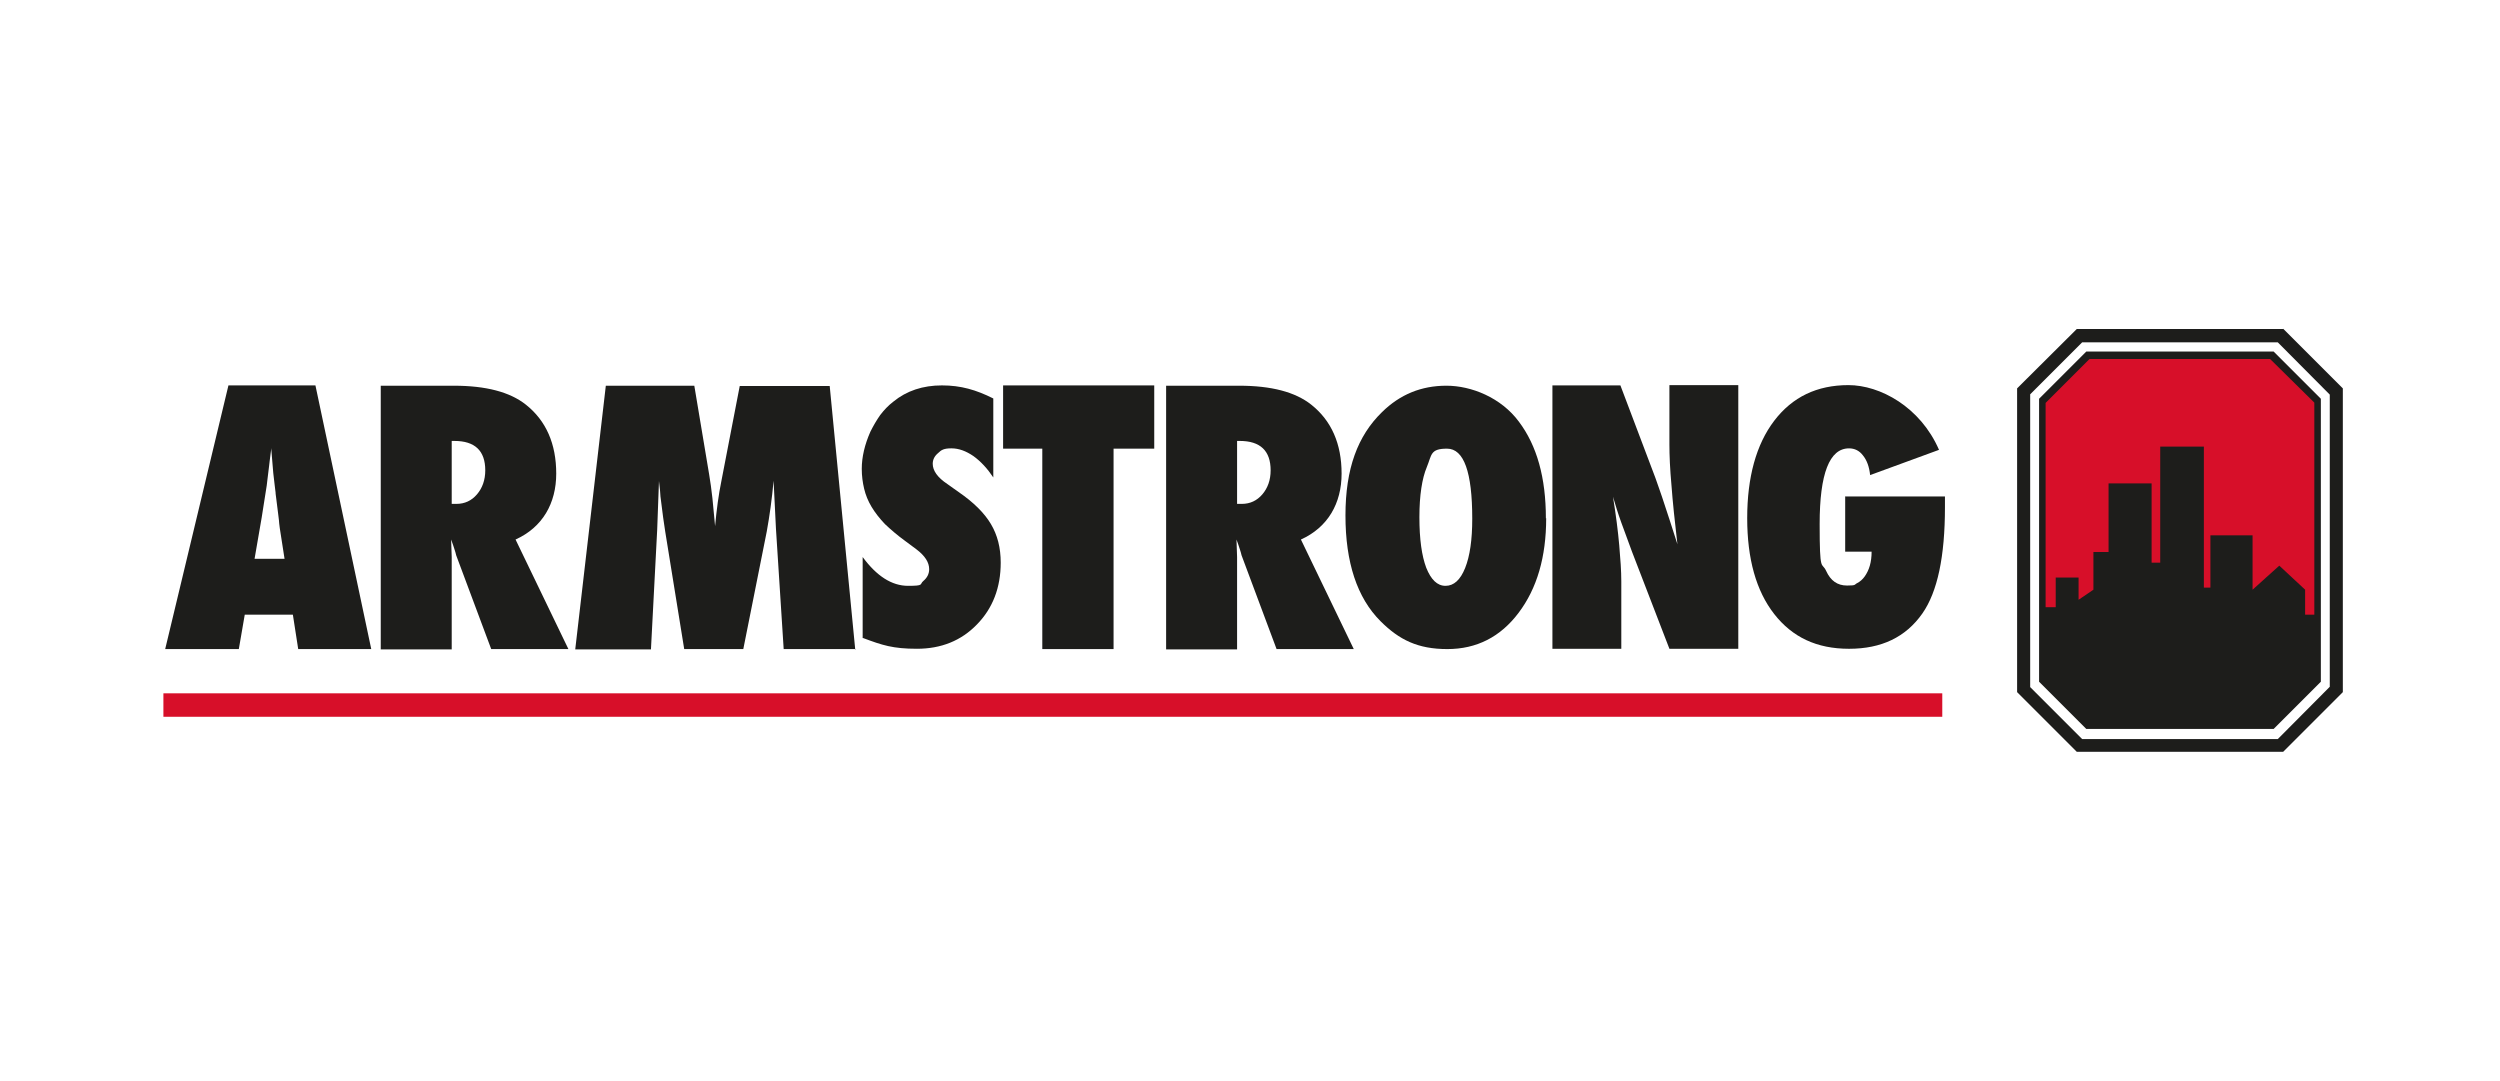 <?xml version="1.0" encoding="UTF-8"?>
<svg id="Layer_1" xmlns="http://www.w3.org/2000/svg" width="297mm" height="128.4mm" version="1.1" xmlns:xlink="http://www.w3.org/1999/xlink" viewBox="0 0 841.9 364">
  <!-- Generator: Adobe Illustrator 29.3.1, SVG Export Plug-In . SVG Version: 2.1.0 Build 151)  -->
  <defs>
    <style>
      .st0 {
        fill: #009e45;
      }

      .st1 {
        fill: #1d1d1b;
      }

      .st2 {
        fill: none;
      }

      .st3 {
        fill: #d70f29;
      }

      .st4 {
        display: none;
      }

      .st5 {
        clip-path: url(#clippath);
      }
    </style>
    <clipPath id="clippath">
      <rect class="st2" x="55" y="110.8" width="733.9" height="142.4"/>
    </clipPath>
  </defs>
  <g class="st4">
    <g>
      <path class="st1" d="M340.1,247.7c0,25.8-12.8,36.2-35.1,36.2s-32.7-7.2-34.6-23.2h24.1c.6,2.1,2.1,3.7,4,4.6,1.9.9,4.1,1.4,6.2,1.4,11.6,0,13.8-7.6,13.8-17.4v-2.8c-5.6,5.6-11.2,8.3-19.3,8.3-17.7,0-29.9-13.5-29.9-31s12.5-32.9,31.1-32.9,13.6,2.4,17.9,8.4h.2v-6.4h21.5v54.8ZM291.6,222.8c0,7.7,5.1,13.6,13.8,13.6s13.8-5.9,13.8-13.6-5.1-13.7-13.8-13.7-13.8,6.3-13.8,13.7Z"/>
      <path class="st1" d="M414.8,226.9h-45.3c0,8.8,4.6,13.5,13.5,13.5s7.9-1.5,10.3-5.6h20.7c-3.4,14.3-17,20.8-30.9,20.8-20.1,0-35.1-11.4-35.1-32.3s13.8-32.4,33.6-32.4,33.3,13,33.3,33.7v2.2ZM394.8,214.4c-1.1-5.8-6.4-9.6-12.2-9.6s-11.5,3.3-12.8,9.6h25Z"/>
      <path class="st1" d="M496.4,223.3c0,20.6-17,32.3-36.6,32.3s-36.6-11.6-36.6-32.3,17-32.4,36.6-32.4,36.6,11.7,36.6,32.4ZM446,223.3c0,7.7,5.1,13.6,13.8,13.6s13.8-5.9,13.8-13.6-5.1-13.7-13.8-13.7-13.8,6.3-13.8,13.7Z"/>
      <path class="st1" d="M551.7,212.7c-3.2-2.4-7-4.3-11.1-4.3-8.3,0-14.8,6.4-14.8,14.8s6.3,14.9,15.1,14.9,7.9-1.5,10.8-4.1v18.2c-4.7,2.4-9.9,3.4-15.1,3.4-18,0-33-13.4-33-31.7s14.9-33,34-33,9.9,1.2,14.2,3.5v18.2Z"/>
      <path class="st1" d="M556.4,192.9h24.9l16.2,31.1,15.9-31.1h24.5l-48.6,91h-24.1l20.7-38.6-29.3-52.4Z"/>
      <path class="st1" d="M680.9,212.7c-3.2-2.4-7-4.3-11.1-4.3-8.3,0-14.8,6.4-14.8,14.8s6.3,14.9,15.1,14.9,7.9-1.5,10.8-4.1v18.2c-4.7,2.4-9.9,3.4-15.1,3.4-18,0-33-13.4-33-31.7s14.9-33,34-33,9.9,1.2,14.2,3.5v18.2Z"/>
      <path class="st1" d="M713.2,253.6h-21.5v-97.2h21.5v97.2Z"/>
      <path class="st1" d="M787.1,226.9h-45.3c0,8.8,4.6,13.5,13.5,13.5s7.9-1.5,10.3-5.6h20.7c-3.4,14.3-17,20.8-30.9,20.8-20.1,0-35.1-11.4-35.1-32.3s13.8-32.4,33.6-32.4,33.3,13,33.3,33.7v2.2ZM767.1,214.4c-1.1-5.8-6.4-9.6-12.2-9.6s-11.5,3.3-12.8,9.6h25Z"/>
    </g>
    <path class="st0" d="M82.9,136.6c-.7,10.5,5.8,19.1,17.7,19.8,12,.8,19.5-6.9,20.1-17.4.7-10.2-5.7-19.2-17.7-20-12-.8-19.5,7.4-20.1,17.6ZM159.2,102.6c-.9,13.4,7.4,24.3,22.6,25.3,15.3,1,24.8-8.8,25.7-22.2.8-13-7.3-24.5-22.6-25.5-15.3-1-24.9,9.4-25.7,22.4ZM239.6,141.8c-1,16.2,8.9,29.4,27.3,30.6,18.4,1.2,30-10.6,31-26.8,1-15.7-8.9-29.6-27.3-30.8-18.4-1.2-30,11.3-31,27ZM54.8,210c-.5,8.3,4.6,15.1,14,15.7,9.5.6,15.4-5.4,15.9-13.8.5-8.1-4.5-15.2-14-15.8-9.5-.6-15.4,5.8-15.9,13.9Z"/>
  </g>
  <g>
    <polygon class="st3" points="780.1 229.1 765 244 703.2 244 688.2 229 688.2 135 703.2 119.9 765 119.9 780.1 134.9 780.1 229.1 780.1 229.1"/>
    <polygon class="st1" points="776.3 207 776.3 198.6 767.6 190.5 758.6 198.6 758.6 180.3 744.4 180.3 744.4 197.9 742.2 197.9 742.2 150.4 727.5 150.4 727.5 189.5 724.6 189.5 724.6 162.8 710.1 162.8 710.1 185.9 705 185.9 705 198.6 700 202 700 194.5 692.3 194.5 692.3 204.5 688.5 204.5 688.5 229.9 703.7 244.9 764.5 244.9 780.4 230 780.4 207 776.3 207 776.3 207"/>
    <g class="st5">
      <path class="st1" d="M779.4,228.3l-14.9,14.7h-60.8l-14.8-14.8v-92.5l14.8-14.8h60.8l14.9,14.7v92.7h0ZM765.7,118.4h-63.1l-15.9,15.9v95.3l15.9,15.9h63.1l15.9-15.9v-95.3l-15.9-15.9h0Z"/>
      <path class="st1" d="M784.6,231.3l-17.5,17.6h-65.9s-17.5-17.5-17.5-17.5v-98.6l17.5-17.5h65.9s17.5,17.6,17.5,17.6v98.6h0ZM768.9,110.8h-69.5s-20.1,20-20.1,20v102.3l20.1,20.1h69.5s20.1-20.1,20.1-20.1v-102.3l-20.1-20.1h0Z"/>
    </g>
    <path class="st1" d="M95.8,188.2l-1.6-10.3s-.1-.6-.2-1.6c0-.8-.5-4.2-1.2-10,0-.7-.2-1.5-.3-2.7-.1-1.1-.3-2.6-.5-4.3l-.7-8.4c0,.8-.2,1.7-.3,2.7-.1,1-.3,2.1-.4,3.3-.3,2.4-.5,4-.6,4.9-.1.9-.2,1.5-.2,1.7l-1.7,10.8-2.4,13.9h10.1ZM125.2,218.6h-24.8l-1.8-11.6h-16.2l-2,11.6h-24.8l21.3-88.8h29.3l18.8,88.8h0Z"/>
    <path class="st1" d="M152.1,169.7h1.6c2.8,0,5.1-1.1,6.9-3.2,1.8-2.1,2.8-4.8,2.8-8.1,0-6.6-3.5-9.9-10.4-9.9h-.9v21.2h0ZM191.3,218.6h-25.9l-11.8-31.6c-.1-.5-.3-1.2-.6-2.1-.3-.9-.6-1.9-1.1-3.2l.2,5.9v31.1h-23.9v-88.8h24.6c10.8,0,18.9,2.1,24.3,6.4,6.8,5.4,10.2,13.2,10.2,23.2s-4.6,18.1-13.7,22.2l17.8,36.9h0Z"/>
    <path class="st1" d="M288.2,218.6h-24.3l-2.6-40.5-.8-16.2c-.3,3.1-.6,6.1-1,8.9-.4,2.8-.8,5.5-1.3,8.2l-7.9,39.6h-19.9l-6.4-39.6c-.4-2.3-.9-6.2-1.6-11.8,0-.8-.2-2.6-.5-5.2l-.6,16.4-2.1,40.3h-25.5l10.3-88.8h29.8l5,29.9c.4,2.5.8,5.1,1.1,8,.3,2.9.6,6,.9,9.4.5-5.6,1.2-10.7,2.1-15.1l6.2-32.1h30.3l8.6,88.8h0Z"/>
    <path class="st1" d="M290.5,214.9v-27.3c4.7,6.4,9.8,9.7,15.3,9.7s3.8-.5,5.1-1.6c1.3-1.1,2-2.4,2-4,0-2.3-1.4-4.5-4.3-6.7l-3.9-2.9c-2.6-1.9-4.8-3.8-6.7-5.6-1.8-1.9-3.3-3.8-4.5-5.8-1.2-2-2-4-2.5-6.1-.5-2.1-.8-4.3-.8-6.7,0-4,1-8.2,2.9-12.5,1-2,2.1-3.9,3.3-5.6,1.3-1.7,2.7-3.2,4.4-4.5,4.5-3.7,10-5.5,16.4-5.5s11.5,1.5,17.3,4.4v26.6c-2-3-4.2-5.4-6.7-7.2-2.5-1.7-4.9-2.6-7.4-2.6s-3.4.5-4.5,1.6c-1.2,1-1.8,2.2-1.8,3.6,0,2.3,1.6,4.6,4.9,6.8l3.8,2.7c5.1,3.5,8.7,7.1,10.9,10.8,2.2,3.7,3.3,8,3.3,13,0,8.4-2.7,15.4-8,20.8-5.3,5.5-12.1,8.2-20.2,8.2s-11.7-1.2-18.1-3.6h0Z"/>
    <polygon class="st1" points="375 218.6 351 218.6 351 151.1 337.8 151.1 337.8 129.8 388.7 129.8 388.7 151.1 375 151.1 375 218.6 375 218.6"/>
    <path class="st1" d="M416.6,169.7h1.6c2.8,0,5.1-1.1,6.9-3.2,1.8-2.1,2.8-4.8,2.8-8.1,0-6.6-3.5-9.9-10.4-9.9h-.9v21.2h0ZM455.8,218.6h-25.9l-11.8-31.6c-.1-.5-.3-1.2-.6-2.1-.3-.9-.6-1.9-1.1-3.2l.2,5.9v31.1h-23.9v-88.8h24.6c10.8,0,18.9,2.1,24.3,6.4,6.8,5.4,10.2,13.2,10.2,23.2s-4.6,18.1-13.7,22.2l17.8,36.9h0Z"/>
    <path class="st1" d="M495.8,174.7c0-15.7-2.8-23.6-8.5-23.6s-5.1,2.1-6.8,6.2c-1.6,3.8-2.5,9.5-2.5,16.9s.8,13,2.3,17c1.6,4,3.7,6.1,6.5,6.1s5-2,6.6-6c1.6-4,2.4-9.5,2.4-16.6h0ZM520.7,174.5c0,13.1-3.1,23.7-9.3,31.9-6.1,8.1-14.1,12.2-24,12.2s-16.2-3.1-22.5-9.4c-7.9-7.9-11.8-19.8-11.8-35.6s4.1-26.8,12.3-34.8c6.1-6,13.3-8.9,21.7-8.9s18.4,4,24.4,12.1c6.1,8.1,9.1,18.9,9.1,32.6h0Z"/>
    <path class="st1" d="M522.8,218.6v-88.8h22.9l11.8,31.2c.6,1.8,1.4,3.9,2.2,6.3.8,2.4,1.7,5.1,2.7,8.2l2.5,7.8c-.9-7.7-1.6-14.3-2-19.8-.5-5.5-.7-10.1-.7-13.8v-20h23.2v88.8h-23.2l-12.6-32.7c-1.3-3.5-2.5-6.8-3.6-9.8-1.1-3-2-6-2.8-8.7,1,6.2,1.7,11.7,2.1,16.3.4,4.6.7,8.7.7,12.2v22.7h-23.2Z"/>
    <path class="st1" d="M621.5,167.2h33.5v3.6c0,16.6-2.5,28.5-7.6,35.8-5.6,8-13.8,11.9-24.7,11.9s-19.1-3.9-25.2-11.7c-6.1-7.8-9.1-18.6-9.1-32.3s3-24.8,9.1-32.8c6.1-8,14.4-12,25-12s24.2,7.3,30.5,21.8l-23.2,8.5c-.3-2.8-1.1-5-2.4-6.6-1.2-1.6-2.8-2.4-4.7-2.4-6.6,0-9.9,8.5-9.9,25.5s.7,12.5,2.2,15.8c1.5,3.3,3.8,4.9,7,4.9s2.4-.3,3.4-.8c1-.5,1.9-1.3,2.6-2.3.7-1,1.3-2.2,1.7-3.6.4-1.4.6-3,.6-4.7h-8.9v-18.7h0Z"/>
    <polygon class="st3" points="654.1 241.4 55 241.4 55 233.5 654.1 233.5 654.1 241.4 654.1 241.4"/>
  </g>
</svg>